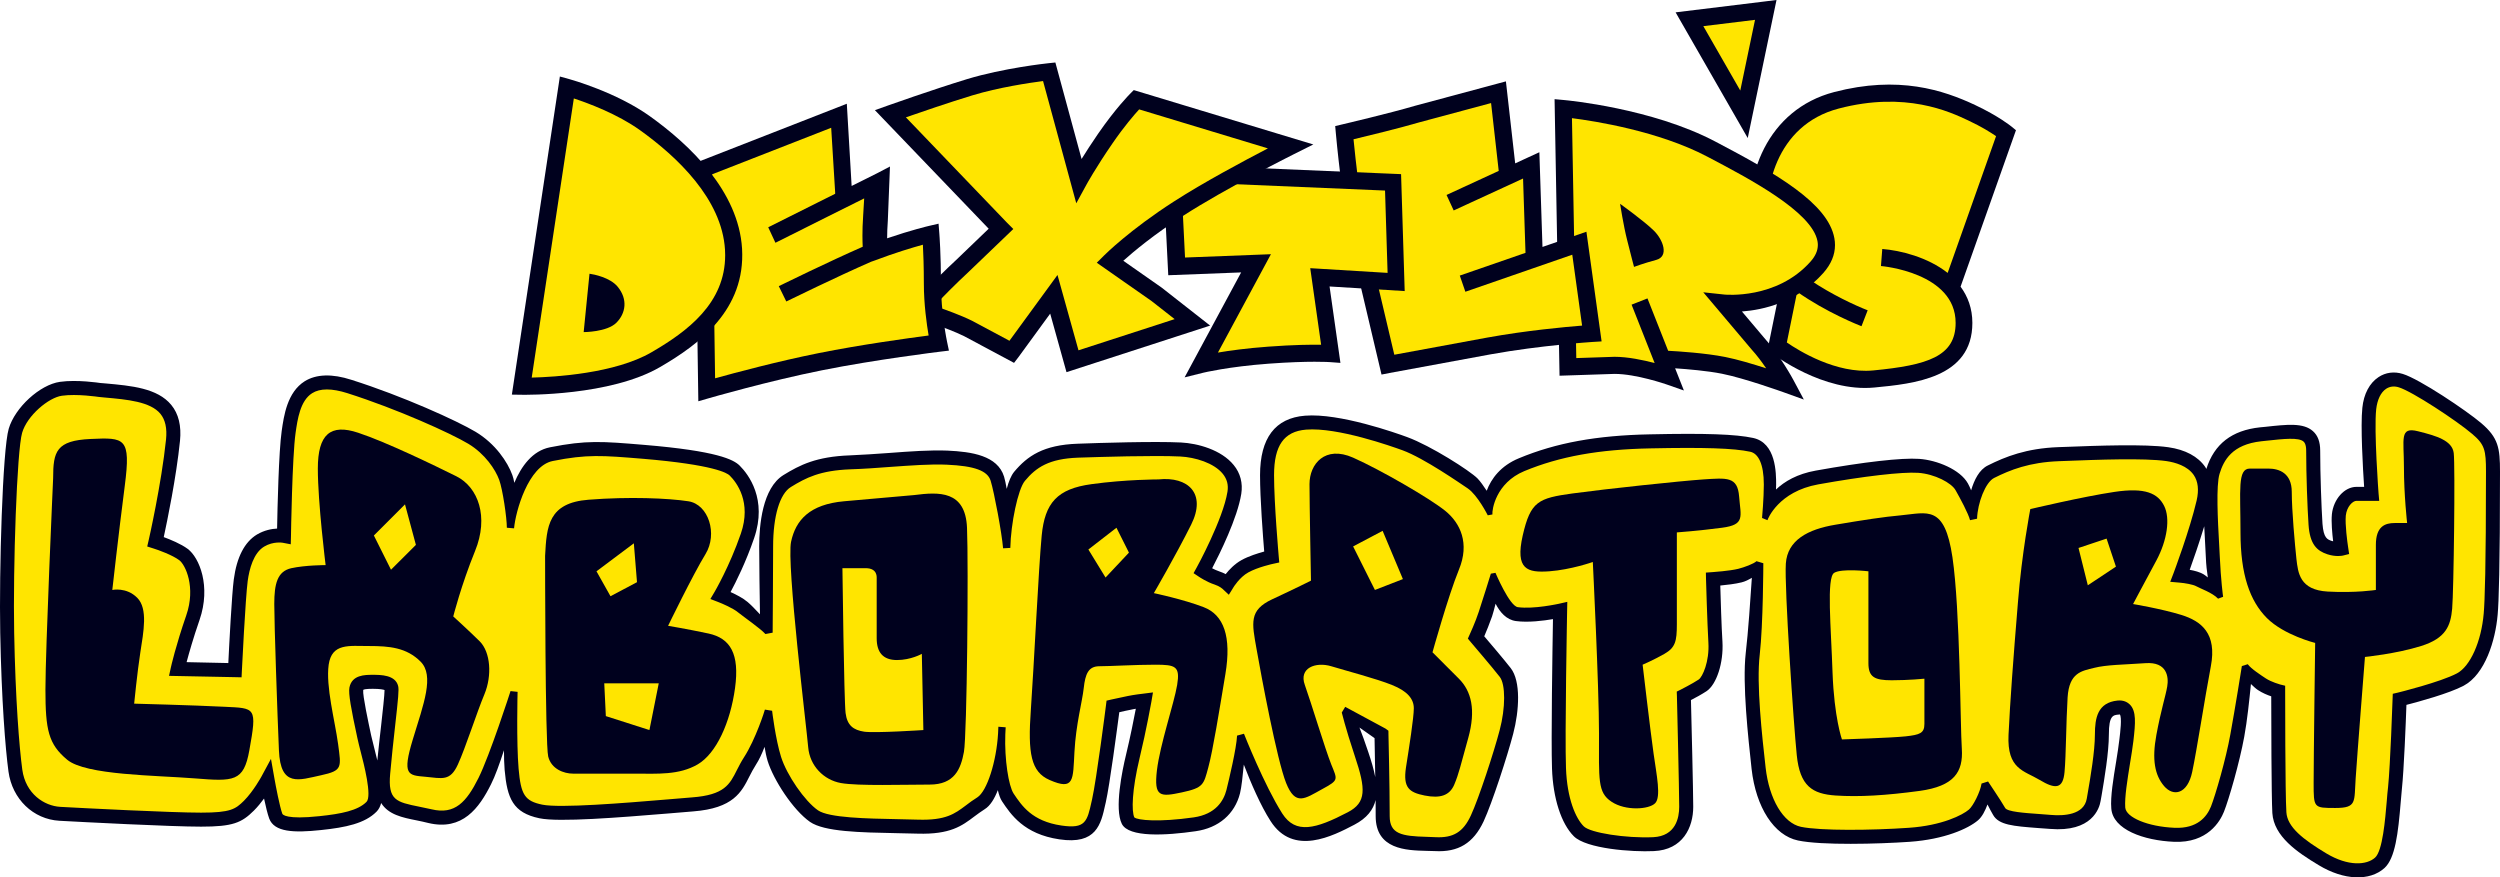 <?xml version="1.0" encoding="UTF-8" standalone="no"?>
<!-- Generator: Adobe Illustrator 16.0.0, SVG Export Plug-In . SVG Version: 6.00 Build 0)  -->

<svg
   version="1.1"
   id="Layer_1"
   x="0px"
   y="0px"
   width="965.266"
   height="338.748"
   viewBox="0 0 965.266 338.748"
   enable-background="new 0 0 1000 338.751"
   xml:space="preserve"
   xmlns="http://www.w3.org/2000/svg"
   xmlns:svg="http://www.w3.org/2000/svg"><defs
   id="defs58993">
	
	
	
	
	
	
	
	
	
	
	
	
	
	
	
	
	
	
	
	
	
	
	
	
	
	
	
	
	
	
	
	
	
	
	
	
	
	
	
</defs>
<path
   fill="#00011e"
   d="m 528.304,290.377 c -1.225,-3.742 -2.412,-6.885 -3.407,-9.477 l 5.826,4.095 c 0.043,2.577 0.189,8.567 0.272,15.046 -0.573,-3.021 -1.538,-6.263 -2.691,-9.664 m -381.179,-9.976 c -0.476,4.129 -0.984,8.652 -1.438,13.227 -0.372,-1.582 -0.77,-3.186 -1.199,-4.853 -0.448,-1.761 -0.852,-3.308 -1.095,-4.444 l -0.136,-0.595 c -0.977,-4.603 -3.278,-15.296 -3.021,-17.243 0.043,-0.093 0.043,-0.136 0.057,-0.157 0.204,-0.128 0.959,-0.38 3.608,-0.38 2.945,0 4.133,0.309 4.573,0.473 0,1.89 -0.683,7.995 -1.349,13.972 z m 703.945,-77.203 c 0.096,2.305 0.218,4.66 0.371,7.123 l 0.251,4.838 c 0.104,2.898 0.411,5.512 0.763,7.802 -0.609,-0.493 -1.167,-0.944 -1.643,-1.224 -1.414,-0.845 -3.525,-1.418 -5.351,-1.725 1.357,-3.752 3.615,-10.258 5.609,-16.814 z m 106.933,-39.84 c -5.75,-4.874 -23.781,-16.992 -30.275,-18.981 -3.301,-1.038 -6.633,-0.594 -9.366,1.23 -3.476,2.305 -5.712,6.514 -6.245,11.867 -0.748,7.021 0.226,23.729 0.688,30.506 h -2.953 c -4.656,0 -8.868,4.738 -9.49,10.529 -0.294,3.021 0.117,7.465 0.482,10.486 -0.146,-0.043 -0.336,-0.094 -0.52,-0.129 -1.703,-0.566 -3.188,-1.066 -3.6,-6.643 -0.412,-6.449 -0.881,-19.075 -0.881,-28.236 0,-3.357 -0.908,-5.849 -2.799,-7.516 -3.678,-3.293 -9.881,-2.605 -18.469,-1.661 l -1.98,0.187 c -10.854,1.166 -17.664,6.42 -20.707,16.055 -0.132,-0.258 -0.254,-0.509 -0.414,-0.724 -2.803,-4.073 -7.705,-6.714 -14.287,-7.651 -9.037,-1.295 -27.471,-0.602 -39.652,-0.129 l -2.771,0.094 c -12.472,0.479 -20.456,3.686 -27.249,7.078 -3.307,1.611 -5.258,5.547 -6.449,9.599 -0.383,-0.974 -0.83,-1.882 -1.234,-2.634 -2.981,-5.391 -11.961,-9.041 -18.85,-9.513 -6.771,-0.473 -21.309,1.195 -39.914,4.53 -7.169,1.289 -12.051,4.159 -15.35,7.309 0.035,-0.694 0.057,-1.324 0.057,-1.918 0,-4.41 0,-16.091 -8.904,-18.002 -6.771,-1.445 -18.316,-1.861 -39.836,-1.389 -20.617,0.408 -36.199,3.272 -50.551,9.227 -7.043,2.892 -10.721,7.887 -12.457,12.555 -1.203,-1.826 -2.466,-3.65 -3.558,-4.76 -2.931,-2.957 -17.97,-12.591 -27.116,-15.948 -4.266,-1.575 -26.161,-9.348 -39.471,-8.275 -11.521,0.91 -17.372,8.646 -17.372,22.963 0,9.133 1.145,23.827 1.607,29.488 -2.33,0.638 -5.98,1.762 -8.765,3.307 -2.663,1.482 -4.767,3.715 -6.12,5.419 -0.691,-0.38 -1.55,-0.759 -2.552,-1.095 -0.895,-0.294 -1.84,-0.737 -2.663,-1.167 2.881,-5.511 9.77,-19.39 11.251,-28.767 0.637,-4.065 -0.336,-7.931 -2.924,-11.087 -4.792,-5.912 -13.939,-8.389 -20.345,-8.711 -10.286,-0.509 -31.336,0.15 -39.925,0.473 -13.199,0.465 -19.358,4.695 -24.515,10.858 -1.181,1.453 -2.14,3.801 -2.859,6.577 -0.351,-1.961 -0.684,-3.629 -1.027,-4.724 -2.505,-8.124 -12.444,-9.627 -21.849,-10.049 -6.553,-0.272 -14.408,0.293 -22.729,0.923 -4.989,0.343 -10.121,0.723 -14.906,0.909 -13.042,0.473 -19.351,3.715 -25.674,7.594 -8.167,5.031 -9.384,19.434 -9.384,27.564 0,7.136 0.175,18.725 0.301,26.218 -1.797,-1.925 -3.679,-3.872 -4.889,-4.846 -1.736,-1.46 -4.427,-2.841 -6.471,-3.751 2.072,-3.871 5.898,-11.487 9.094,-20.799 5.175,-15.046 -2.19,-24.651 -5.597,-28.037 -2.319,-2.305 -8.643,-5.646 -36.869,-7.995 -16.241,-1.36 -22.318,-1.861 -36.354,0.938 -6.811,1.352 -11.077,7.365 -13.771,13.721 -0.197,-1.131 -0.44,-2.169 -0.755,-2.992 -1.825,-5.031 -6.524,-12.11 -14.205,-16.713 -7.05,-4.216 -28.154,-13.814 -47.935,-20.07 -7.505,-2.426 -13.582,-2.204 -18.03,0.551 -6.75,4.26 -8.042,13.257 -8.89,19.205 -1.138,7.938 -1.635,29.869 -1.775,37.678 -2.083,0.092 -4.932,0.629 -7.762,2.29 -4.799,2.905 -7.806,8.731 -8.954,17.313 -0.755,5.634 -1.775,25.152 -2.119,32.324 l -16.105,-0.351 c 0.895,-3.364 2.538,-9.197 4.993,-16.29 4.499,-13.014 -0.068,-24.057 -4.545,-27.422 -2.616,-1.946 -6.707,-3.621 -9.272,-4.566 1.32,-6.127 4.832,-23.004 6.273,-37.163 0.587,-5.791 -0.547,-10.457 -3.378,-13.886 -5.336,-6.478 -15.435,-7.387 -25.212,-8.274 l -2.226,-0.186 c -0.222,-0.036 -8.915,-1.382 -15.539,-0.438 -7.755,1.104 -17.365,9.921 -19.777,18.117 -2.387,8.124 -3.729,54.856 -3.274,78.848 0.49,25.803 1.972,44.549 3.182,53.503 1.449,10.63 9.548,18.431 19.673,19.003 8.567,0.473 43.035,2.27 54.698,2.27 12.232,0 15.654,-1.481 20.389,-6.205 1.46,-1.453 2.788,-3.121 3.915,-4.652 0.616,2.855 1.342,5.962 2,7.736 1.965,5.219 9.412,5.563 19.938,4.438 9.681,-1.008 16.996,-2.576 21.473,-7.078 0.887,-0.881 1.453,-2.019 1.811,-3.364 2.824,4.487 8.127,5.597 13.65,6.692 1.463,0.314 2.974,0.602 4.556,1.017 13.173,3.149 19.658,-5.798 24.225,-14.981 1.553,-3.049 3.299,-7.923 4.985,-13.098 0,2.77 0.079,5.383 0.261,7.615 0.97,10.93 3.196,16.498 13.414,18.639 7.573,1.604 30.982,-0.314 49.835,-1.854 l 9.548,-0.795 c 15.518,-1.203 18.674,-7.451 21.73,-13.557 0.741,-1.424 1.496,-2.906 2.426,-4.352 1.321,-2.04 2.455,-4.495 3.403,-7.021 0.315,1.99 0.702,3.872 1.192,5.482 2.294,7.33 9.788,18.903 16.362,23.506 5.54,3.808 19.193,4.065 33.662,4.352 l 7.931,0.18 c 12.569,0.371 17.078,-3.021 21.82,-6.607 1.281,-0.951 2.559,-1.896 4.03,-2.834 2.14,-1.317 3.775,-4.029 5.071,-7.358 0.426,1.79 0.949,3.308 1.622,4.31 3.378,5.066 8.449,12.676 22.142,14.688 14.301,2.146 16.043,-5.813 17.729,-13.5 l 0.176,-0.744 c 1.578,-7.021 4.355,-28.33 5.229,-34.844 1.363,-0.314 3.156,-0.723 4.388,-0.944 0.572,-0.157 1.271,-0.251 1.993,-0.387 -0.755,3.994 -2.101,10.779 -3.793,17.823 -1.475,6.084 -4.523,20.771 -1.607,26.619 2.666,5.324 16.989,4.509 28.505,2.841 8.868,-1.26 15.099,-6.62 17.121,-14.638 0.58,-2.326 1.049,-6.706 1.471,-11.08 2.749,7.145 6.481,15.826 10.314,21.773 8.772,13.779 24.121,5.734 32.374,1.432 4.874,-2.555 7.279,-5.769 8.202,-9.512 0.021,2.204 0.021,4.309 0.021,6.205 0,12.891 11.8,13.213 19.652,13.406 1.091,0.029 2.16,0.058 3.202,0.086 9.058,0.508 14.87,-3.063 18.813,-11.452 3.304,-7.107 9.227,-25.388 11.428,-33.834 2.358,-8.968 2.996,-20.263 -0.934,-25.338 -2.498,-3.206 -7.906,-9.584 -10.24,-12.304 0.795,-1.854 2.076,-4.967 3.021,-7.701 0.411,-1.238 0.887,-3.028 1.355,-4.882 1.672,3.264 4.162,6.198 7.874,6.699 4.71,0.638 10.633,-0.129 14.283,-0.751 -0.19,11.172 -0.755,46.889 -0.372,57.683 0.393,11.495 3.553,21.28 8.428,26.154 4.813,4.817 22.5,6.142 30.871,5.726 11.237,-0.465 15.23,-9.154 15.23,-17.092 0,-5.604 -0.689,-33.892 -0.88,-41.229 1.636,-0.809 4.155,-2.204 6.02,-3.421 3.897,-2.612 6.603,-11.016 6.142,-19.067 -0.361,-5.763 -0.705,-16.75 -0.838,-21.725 2.369,-0.214 5.865,-0.629 8.225,-1.223 1.385,-0.33 2.705,-1.01 3.965,-1.769 -0.504,7.745 -1.42,21.151 -2.358,29.053 -1.356,12.018 0.938,32.538 2.263,44.785 1.67,14.823 8.686,25.653 17.908,27.593 9.161,1.926 30.803,1.359 43.152,0.508 13.399,-0.951 22.555,-5.061 26.365,-8.31 1.614,-1.382 2.77,-3.743 3.65,-6.105 0.762,1.511 1.547,2.984 2.169,4.036 2.208,3.93 7.901,4.331 17.314,5.061 l 4.624,0.337 c 16.24,1.367 19.107,-7.923 19.568,-10.779 l 0.387,-2.176 c 1.041,-6.163 2.809,-16.542 2.809,-23.542 0,-7.301 1.637,-7.465 3.855,-7.65 0.258,-0.064 0.35,-0.029 0.383,-0.029 0.848,1.131 0.16,6.864 -0.18,9.598 -0.261,2.455 -0.762,5.419 -1.238,8.496 -1.098,6.715 -2.266,13.629 -1.889,18.16 0.572,8.209 12.555,12.396 24.211,12.904 12.994,0.566 17.814,-7.924 19.289,-11.609 1.883,-4.725 6.002,-18.939 7.826,-28.924 1.139,-6.105 2.016,-14.602 2.588,-20.393 0.909,0.873 1.826,1.74 2.705,2.326 1.708,1.131 3.693,1.955 5.137,2.427 0,8.218 0.061,38.708 0.426,45.064 0.572,9.005 9.58,15.138 17.979,20.171 9.659,5.818 19.576,6.205 25.31,1.072 4.148,-3.779 5.289,-13.342 6.287,-25.523 0.126,-1.818 0.316,-3.594 0.448,-5.067 0.784,-7.236 1.538,-26.147 1.75,-32.417 4.692,-1.203 16.462,-4.402 22.099,-7.395 8.303,-4.438 12.27,-17.528 13.121,-27.413 0.439,-4.781 0.908,-18.252 0.908,-55.228 0.003,-9.123 -0.626,-13.124 -7.263,-18.758 z"
   id="path58910" /><path
   fill="#a2ce66"
   d="m 576.232,198.639 c -0.219,-1.732 1.281,-12.146 12.307,-16.742 13.711,-5.668 28.695,-8.374 48.615,-8.775 20.799,-0.443 32.316,-0.064 38.582,1.289 3.143,0.65 5.29,4.688 5.29,12.684 0,5.139 -0.659,12.805 -0.687,12.897 l 2.097,0.852 c 0.101,-0.45 4.227,-11.044 19.576,-13.821 17.94,-3.207 32.366,-4.867 38.597,-4.467 6.381,0.438 12.928,3.908 14.467,6.743 1.738,3.049 4.941,9.005 5.572,11.545 l 2.712,-0.565 c 0.19,-6.084 3.246,-14.072 6.581,-15.739 6.228,-3.121 13.557,-6.041 25.045,-6.478 l 2.741,-0.101 c 12.018,-0.472 30.145,-1.159 38.698,0.058 3.496,0.516 8.159,1.867 10.582,5.361 1.693,2.455 2.068,5.79 1.139,9.848 -2.656,11.424 -8.848,27.879 -8.908,28.045 l -1.295,3.363 3.582,0.314 c 1.996,0.158 5.328,0.724 6.488,1.41 1.355,0.795 6.23,2.47 8.406,4.789 l 1.943,-0.723 c -0.028,-0.094 -0.887,-6.578 -1.285,-15.518 l -0.254,-4.903 c -0.508,-8.976 -1.224,-22.597 0.168,-27.07 1.597,-5.226 4.836,-11.331 16.131,-12.562 l 2.018,-0.215 c 6.668,-0.723 12.408,-1.353 14.291,0.344 0.242,0.222 1.005,0.916 1.005,3.486 0,9.262 0.47,22.066 0.909,28.587 0.504,7.651 3.268,10.099 7.275,11.431 3.271,1.053 5.565,0.587 6.013,0.501 l 2.388,-0.601 -0.365,-2.455 c -0.358,-2.27 -1.238,-8.969 -0.924,-12.369 0.373,-3.492 2.674,-5.705 4.119,-5.705 h 8.786 l -0.254,-2.891 c -0.021,-0.251 -1.804,-24.201 -0.917,-32.446 0.42,-3.715 1.766,-6.543 3.848,-7.932 1.414,-0.916 3.078,-1.131 4.882,-0.564 5.218,1.596 22.367,12.897 28.312,17.973 4.889,4.116 5.352,6.285 5.352,14.602 0,36.789 -0.463,50.109 -0.877,54.762 -0.938,10.887 -5.189,20.357 -10.314,23.098 -6.399,3.4 -22.641,7.395 -22.794,7.43 l -2.008,0.466 -0.075,2.047 c 0,0.258 -0.881,25.71 -1.75,34.085 -0.182,1.539 -0.354,3.336 -0.482,5.189 -0.623,7.236 -1.6,19.332 -4.531,21.938 -3.211,2.893 -10.282,3.493 -18.882,-1.668 -8.954,-5.389 -15.01,-10.135 -15.36,-15.868 -0.469,-7.079 -0.469,-46.323 -0.469,-46.725 v -2.112 l -2.012,-0.5 c -0.064,-0.043 -3.21,-0.859 -5.472,-2.334 -1.71,-1.145 -5.676,-3.679 -6.957,-5.475 l -2.28,0.723 c 0,0.164 -2.666,16.691 -4.434,26.347 -1.7,9.541 -5.755,23.47 -7.49,27.879 -1.596,3.966 -5.279,8.597 -14.058,8.217 -10.239,-0.437 -18.765,-3.966 -19.043,-7.837 -0.279,-3.944 0.858,-10.852 1.825,-16.921 0.529,-3.185 1.013,-6.191 1.32,-8.732 0.82,-7.079 1.164,-11.546 -1.35,-14.093 -0.858,-0.824 -2.329,-1.797 -4.763,-1.547 -7.705,0.787 -8.743,6.735 -8.743,13.063 0,6.535 -1.725,16.613 -2.766,22.625 l -0.373,2.176 c -1.077,6.393 -9.064,6.7 -13.764,6.299 l -4.713,-0.364 c -5.695,-0.401 -12.205,-0.866 -13.031,-2.319 -1.739,-3.049 -6.606,-10.156 -6.606,-10.229 l -2.513,0.787 c -0.49,3.243 -3.246,8.689 -4.889,10.064 -2.391,2.061 -10.281,6.148 -23.227,7.028 -14.504,1.009 -34.023,1.195 -41.632,-0.379 -6.792,-1.446 -12.269,-10.636 -13.632,-22.905 -1.35,-12.023 -3.614,-32.137 -2.266,-43.59 1.328,-11.652 1.386,-35.064 1.386,-35.279 l -2.646,-0.787 c -0.969,0.973 -4.677,2.354 -7.043,2.949 -3.335,0.822 -9.859,1.267 -9.881,1.267 l -2.609,0.187 0.051,2.584 c 0,0.186 0.477,16.806 0.916,24.457 0.44,7.329 -2.272,13.242 -3.736,14.244 -2.523,1.674 -6.896,3.871 -6.936,3.9 l -1.546,0.766 0.067,1.725 c 0,0.352 0.885,36.533 0.885,42.768 0,4.188 -1.317,11.302 -10.039,11.717 -10.539,0.473 -24.328,-1.675 -26.813,-4.188 -3.057,-3.027 -6.449,-10.551 -6.867,-22.539 -0.469,-12.396 0.439,-60.225 0.439,-60.668 l 0.072,-3.472 -3.371,0.767 c -0.094,0 -9.534,2.133 -15.736,1.287 -3.211,-0.407 -8.625,-13.256 -8.625,-13.256 l -1.789,0.322 c -0.029,0.094 -3.371,10.916 -4.686,14.795 -1.26,3.865 -3.464,8.683 -3.5,8.74 l -0.69,1.545 1.099,1.318 c 0.061,0.092 8.121,9.477 11.209,13.441 2.27,2.885 2.27,11.967 -0.032,20.607 -2.169,8.287 -8.03,26.289 -11.116,32.917 -2.948,6.392 -6.789,8.726 -13.627,8.382 -1.1,-0.072 -2.262,-0.107 -3.365,-0.129 -9.762,-0.258 -14.351,-1.103 -14.351,-7.988 0,-11.617 -0.462,-31.422 -0.476,-31.629 l -0.015,-1.36 -1.128,-0.823 -15.553,-8.396 -1.328,2.197 c 0.061,0.071 1.174,5.204 5.086,16.971 4.23,12.619 4.438,17.772 -2.73,21.516 -12.469,6.521 -20.163,8.561 -25.324,0.516 -6.922,-10.865 -14.713,-30.592 -14.792,-30.813 l -2.67,0.723 c -0.225,4.932 -3.056,16.749 -4.101,20.994 -1.07,4.158 -4.112,9.348 -12.644,10.578 -13.488,1.918 -21.594,1.124 -22.926,0 -1.102,-2.397 -0.934,-10.486 2.029,-22.854 2.706,-11.202 4.531,-21.717 4.566,-21.811 l 0.608,-3.586 -3.622,0.466 c -0.175,0 -3.744,0.437 -6.063,0.916 -2.24,0.473 -6.191,1.324 -6.367,1.36 l -1.872,0.437 -0.226,1.86 c -0.029,0.309 -3.615,28.388 -5.365,36.282 l -0.168,0.724 c -1.718,7.801 -2.362,10.729 -11.671,9.348 -11.323,-1.676 -15.267,-7.588 -18.449,-12.333 -1.939,-2.935 -3.561,-13.228 -3.21,-22.854 0.061,-1.166 0.118,-2.111 0.14,-2.741 l -2.82,-0.214 c -0.029,0.564 -0.082,1.474 -0.118,2.605 -0.615,10.672 -4.205,22.252 -8.017,24.672 -1.678,1.045 -3.088,2.075 -4.405,3.1 -4.348,3.264 -7.755,5.812 -18.427,5.504 l -8.002,-0.193 c -11.803,-0.223 -26.469,-0.502 -30.667,-3.407 -5.132,-3.558 -12.057,-13.593 -14.28,-20.679 -2.111,-6.729 -3.442,-17.65 -3.442,-17.771 l -2.785,-0.444 c 0,0.157 -3.511,11.388 -8.102,18.474 -1.092,1.689 -1.904,3.307 -2.695,4.846 -2.802,5.604 -4.831,9.635 -17.343,10.572 l -9.548,0.794 c -16.544,1.389 -41.485,3.421 -48.278,2.012 -6.739,-1.41 -8.246,-3.772 -9.126,-13.851 -0.866,-9.998 -0.412,-29.518 -0.39,-29.703 l -2.727,-0.294 c -0.064,0.258 -8.038,24.865 -12.372,33.562 -4.652,9.305 -9.122,14.258 -18.137,12.075 -1.689,-0.38 -3.228,-0.687 -4.735,-1.002 -8.865,-1.79 -12.168,-2.491 -11.223,-12.776 0.519,-6.041 1.231,-12.218 1.825,-17.701 1.313,-11.631 1.607,-14.723 1.246,-16.125 -1.07,-4.316 -6.764,-4.316 -9.834,-4.316 -2.978,0 -8.006,0 -8.972,4.902 -0.455,2.305 0.658,8.346 3.042,19.391 l 0.14,0.629 c 0.265,1.26 0.672,2.828 1.134,4.66 1.238,4.731 4.48,17.279 2.272,19.477 -3.314,3.342 -9.688,4.631 -18.198,5.518 -12.762,1.354 -14.161,-0.58 -14.308,-0.944 -1.016,-2.777 -2.526,-10.708 -3.021,-13.499 l -1.353,-7.681 -3.697,6.857 c -0.036,0.058 -3.017,5.562 -6.735,9.319 -3.289,3.228 -5.086,4.588 -16.563,4.588 -11.552,0 -45.862,-1.762 -54.405,-2.24 -6.138,-0.373 -13.328,-5.004 -14.616,-14.344 -1.195,-8.818 -2.648,-27.285 -3.139,-52.902 -0.483,-25.338 1.063,-70.367 3.071,-77.174 1.958,-6.706 10.232,-13.592 15.364,-14.314 5.819,-0.816 13.968,0.436 14.24,0.465 l 2.265,0.223 c 8.671,0.766 17.644,1.581 21.527,6.291 1.896,2.34 2.609,5.582 2.168,9.928 -1.778,17.2 -6.639,38.637 -6.699,38.859 l -0.563,2.44 2.401,0.766 c 1.894,0.572 7.337,2.548 9.985,4.537 2.358,1.754 6.463,10.379 2.688,21.295 -4.059,11.709 -5.87,19.77 -5.944,20.119 l -0.709,3.236 3.289,0.064 22.07,0.436 2.645,0.064 0.125,-2.611 c 0,-0.279 1.378,-27.943 2.237,-34.521 0.63,-4.717 2.248,-10.858 6.36,-13.342 3.525,-2.119 7.111,-1.489 7.125,-1.489 l 3.146,0.602 c 0.021,0 0.086,-3.207 0.086,-3.207 0,-0.321 0.469,-30.591 1.775,-39.783 0.755,-5.26 1.771,-12.453 6.406,-15.359 3.017,-1.912 7.576,-1.912 13.528,-0.029 19.372,6.163 39.954,15.489 46.771,19.57 6.478,3.907 10.464,9.948 11.924,13.95 1.339,3.715 2.946,14.572 2.946,18.467 l 2.784,0.229 c 0.594,-6.578 5.476,-24.086 14.917,-25.996 13.273,-2.656 19.15,-2.147 34.865,-0.859 27.385,2.305 32.528,5.512 33.473,6.457 2.691,2.676 8.518,10.264 4.312,22.438 -4.355,12.619 -10.085,22.403 -10.146,22.503 l -1.625,2.742 2.988,1.152 c 1.532,0.58 5.873,2.434 7.791,4.072 2.126,1.719 8.643,6.228 10.475,8.303 l 2.792,-0.529 c 0,-0.222 0.183,-22.195 0.183,-33.297 0,-11.738 2.573,-20.328 6.854,-22.94 5.848,-3.593 11.266,-6.392 23.022,-6.835 4.889,-0.15 10.085,-0.53 15.106,-0.91 8.164,-0.572 15.861,-1.166 22.092,-0.873 10.661,0.465 15.722,2.319 16.913,6.191 1.399,4.596 4.295,20.02 4.803,26.09 l 2.792,-0.15 c 0.19,-9.362 2.945,-22.661 5.623,-25.875 4.377,-5.261 9.33,-8.561 20.567,-8.976 8.493,-0.278 29.382,-0.938 39.431,-0.444 5.701,0.287 13.009,2.463 16.438,6.707 1.607,2.02 2.201,4.217 1.79,6.865 -1.707,10.672 -11.771,29.109 -11.896,29.295 l -1.203,2.176 2.083,1.389 c 0.14,0.094 3.028,2.041 6.055,3.014 1.986,0.658 3.01,1.639 3.028,1.639 l 2.448,2.299 c 0.029,0.027 1.757,-2.828 1.757,-2.828 0.021,-0.064 2.391,-3.937 5.755,-5.797 3.665,-2.041 9.555,-3.336 9.638,-3.336 l 2.322,-0.508 -0.211,-2.377 c -0.007,-0.2 -1.796,-20.313 -1.796,-31.328 0,-11.488 3.84,-16.893 12.378,-17.587 12.168,-0.98 33.102,6.486 37.191,7.96 8.346,3.049 22.465,12.912 25.166,14.701 3.873,2.612 7.777,10.422 7.777,10.422 l 1.796,-0.325"
   id="path58912"
   style="fill:#ffe500;fill-opacity:1" /><path
   fill="#00011e"
   d="m 20.518,184.539 c 0,-10.222 1.217,-14.445 14.43,-15.046 13.231,-0.601 15.643,-0.601 13.231,18.038 -2.405,18.625 -4.817,40.255 -4.817,40.255 0,0 5.418,-1.202 9.616,3.021 4.223,4.216 2.419,13.213 1.209,21.051 -1.209,7.809 -2.387,19.826 -2.387,19.826 0,0 22.822,0.594 34.851,1.203 12.028,0.594 12.644,0 9.616,16.834 -2.168,12.168 -6.012,12.018 -21.036,10.822 -15.031,-1.202 -42.094,-1.202 -49.284,-7.2 -7.24,-6.013 -8.407,-11.46 -8.407,-27.077 0,-15.635 2.978,-81.727 2.978,-81.727"
   id="path58914" /><path
   fill="#00011e"
   d="m 125.724,218.186 c 0,0 -3.006,-24.049 -3.006,-37.262 0,-13.221 4.817,-17.437 15.611,-13.823 10.84,3.586 29.457,12.62 37.878,16.799 8.432,4.224 12.615,15.654 7.208,28.867 -5.382,13.221 -8.41,25.245 -8.41,25.245 0,0 5.998,5.439 10.232,9.627 4.187,4.216 4.795,13.213 1.796,20.435 -3.013,7.208 -7.211,20.442 -10.225,27.057 -2.995,6.605 -6.001,5.41 -12.626,4.781 -6.606,-0.573 -9,-0.573 -4.795,-14.416 4.216,-13.814 8.399,-24.644 2.992,-30.048 -5.404,-5.418 -12.014,-6.013 -19.833,-6.013 -7.806,0 -14.419,-1.195 -15.643,7.208 -1.177,8.432 2.426,21.651 3.643,30.685 1.174,9.004 1.79,10.186 -6.61,12.011 -8.436,1.804 -15.646,4.817 -16.241,-9.62 -0.616,-14.437 -1.796,-48.693 -1.796,-56.494 0,-7.838 1.181,-12.641 6.581,-13.844 5.42,-1.195 13.244,-1.195 13.244,-1.195"
   id="path58916" /><path
   fill="#00011e"
   d="m 210.466,214.593 c 0.608,-11.417 1.203,-20.456 16.813,-21.651 15.654,-1.231 30.674,-0.595 38.494,0.601 7.813,1.195 11.406,12.612 6.61,20.421 -4.813,7.845 -14.43,27.664 -14.43,27.664 0,0 7.218,1.195 15.632,2.984 8.414,1.833 12.028,7.846 10.217,21.059 -1.804,13.213 -7.204,25.244 -14.426,29.461 -7.211,4.208 -15.625,3.578 -24.031,3.578 -8.436,0 -20.457,0 -24.039,0 -3.622,0 -8.439,-1.782 -9.638,-6.6 -1.202,-4.781 -1.202,-77.517 -1.202,-77.517"
   id="path58918" /><path
   fill="#00011e"
   d="m 352.935,191.152 c 9.609,-1.224 19.827,-1.832 20.435,12.612 0.598,14.422 0,79.936 -1.188,86.549 -1.217,6.614 -3.629,12.619 -13.238,12.619 -9.63,0 -27.646,0.602 -34.271,-0.594 -6.614,-1.195 -12.007,-6.613 -12.623,-13.821 -0.601,-7.208 -8.414,-70.933 -6.61,-79.335 1.793,-8.432 7.226,-14.444 20.442,-15.64 13.228,-1.195 27.053,-2.39 27.053,-2.39"
   id="path58920" /><path
   fill="#00011e"
   d="m 447.301,185.104 c 11.427,-1.203 18.624,5.418 12.612,17.472 -6.009,12.018 -14.409,26.433 -14.409,26.433 0,0 11.392,2.391 19.226,5.418 7.813,2.985 10.812,11.389 8.407,25.825 -2.412,14.452 -4.81,29.468 -6.61,36.081 -1.796,6.6 -1.796,7.824 -10.225,9.621 -8.399,1.796 -10.797,1.796 -9.616,-8.439 1.217,-10.186 6.617,-25.832 7.82,-33.039 1.195,-7.236 -0.601,-7.831 -8.399,-7.831 -7.827,0 -17.436,0.595 -21.645,0.595 -4.23,0 -5.429,3.013 -6.023,8.432 -0.601,5.418 -3.006,13.857 -3.586,24.643 -0.601,10.83 0,15.053 -9.63,10.83 -7.161,-3.143 -8.421,-10.229 -7.204,-27.063 1.181,-16.842 2.992,-54.699 4.19,-67.324 1.217,-12.619 6.02,-18.038 19.254,-19.827 13.202,-1.827 25.838,-1.827 25.838,-1.827"
   id="path58922" /><path
   fill="#00011e"
   d="m 506.176,224.184 c 0,0.008 -0.569,-29.446 -0.569,-37.255 0,-7.802 6.002,-15.038 16.842,-10.229 10.797,4.817 29.45,15.646 35.467,20.456 5.973,4.789 9.602,12.619 5.371,22.818 -4.176,10.229 -10.192,31.881 -10.192,31.881 0,0.007 5.415,5.383 10.192,10.192 4.824,4.824 6.621,12.032 3.621,22.847 -3.02,10.83 -3.621,13.814 -5.406,18.037 -1.79,4.223 -5.404,5.418 -11.436,4.223 -5.979,-1.201 -8.398,-2.998 -7.215,-10.822 1.235,-7.815 3.028,-19.232 3.028,-22.854 0,-3.586 -2.409,-6.606 -8.421,-9.004 -6.002,-2.427 -17.429,-5.404 -23.463,-7.236 -5.98,-1.79 -12.604,0.629 -10.192,7.236 2.373,6.613 7.806,24.643 10.192,30.656 2.42,6.012 3.021,6.012 -3.582,9.605 -6.61,3.613 -10.218,6.605 -13.832,-2.398 -3.59,-8.997 -9.606,-41.485 -11.417,-51.707 -1.804,-10.191 -2.999,-15.009 6.001,-19.232 9.031,-4.187 15.011,-7.214 15.011,-7.214"
   id="path58924" /><path
   fill="#00011e"
   d="m 614.998,216.991 c 0,0 -8.436,2.984 -16.836,3.594 -8.398,0.586 -13.216,-0.609 -10.231,-13.828 3.017,-13.214 6.045,-14.409 19.233,-16.234 13.256,-1.804 41.475,-4.788 50.511,-5.418 9.026,-0.565 13.216,-1.203 13.811,6.606 0.608,7.845 2.434,10.865 -6.603,12.054 -8.994,1.195 -17.439,1.803 -17.439,1.803 0,0 0,28.859 0,35.459 0,6.614 -0.584,9.005 -4.8,11.432 -4.19,2.391 -8.413,4.187 -8.413,4.187 0,0 3.02,25.868 4.223,34.271 1.184,8.425 2.98,16.835 0.598,19.226 -2.402,2.427 -11.424,3.028 -16.842,-0.594 -5.422,-3.593 -4.82,-8.403 -4.82,-26.433 -0.002,-18.04 -2.392,-66.125 -2.392,-66.125"
   id="path58926" /><path
   fill="#00011e"
   d="m 733.996,198.961 c 10.203,-0.945 16.838,-4.224 19.863,16.227 2.991,20.435 2.991,64.897 3.613,73.93 0.58,8.99 -3.02,14.416 -16.24,16.248 -13.224,1.789 -23.441,2.384 -32.449,1.789 -9.029,-0.607 -13.846,-3.621 -15.045,-15.639 -1.225,-11.988 -4.816,-64.934 -4.216,-73.932 0.63,-8.996 8.399,-13.219 19.261,-15.009 10.798,-1.825 18.595,-3.02 25.213,-3.614"
   id="path58928" /><path
   fill="#00011e"
   d="m 783.91,196.563 c 0,0 20.42,-4.853 32.478,-6.635 11.996,-1.804 16.799,0.594 19.204,5.411 2.408,4.817 1.184,13.249 -2.992,21.05 -4.216,7.795 -9.008,16.836 -9.008,16.836 0,0 10.797,1.796 18.596,4.187 7.834,2.427 13.842,7.2 11.434,19.827 -2.404,12.654 -5.418,32.48 -7.215,40.869 -1.793,8.439 -7.197,9.642 -10.814,5.426 -3.594,-4.194 -4.789,-10.192 -2.992,-19.834 1.789,-9.619 3.575,-15.038 4.176,-18.624 0.631,-3.622 0,-9.627 -8.392,-9.025 -8.413,0.594 -15.017,0.594 -19.841,1.817 -4.807,1.203 -9.631,1.797 -10.232,11.424 -0.583,9.592 -0.583,22.225 -1.184,28.816 -0.595,6.629 -3.622,6.629 -9.596,3.035 -6.048,-3.629 -12.658,-4.094 -12.027,-17.443 0.601,-12.611 1.789,-28.852 3.629,-51.105 1.5,-19.161 4.776,-36.032 4.776,-36.032"
   id="path58930" /><path
   fill="#00011e"
   d="m 875.871,180.924 c 4.173,0 8.994,1.796 8.994,9.004 0,7.229 1.23,20.449 1.796,25.86 0.63,5.382 1.224,11.996 12.063,12.618 10.813,0.602 18.617,-0.622 18.617,-0.622 0,0 0,-10.2 0,-17.407 0,-7.201 3.594,-8.432 7.248,-8.432 3.586,0 4.816,0 4.816,0 0,0 -1.23,-10.794 -1.23,-21.652 0,-10.801 -1.805,-15.604 5.414,-13.786 7.201,1.789 13.209,3.586 13.811,8.404 0.602,4.81 0,53.495 -0.602,60.109 -0.594,6.606 -2.419,11.424 -12.021,14.415 -9.624,3.021 -21.651,4.217 -21.651,4.217 0,0 -2.996,37.863 -3.59,46.889 -0.631,9.005 0.594,11.424 -7.827,11.424 -8.399,0 -8.399,0 -8.399,-9.627 0,-9.635 0.59,-54.098 0.59,-54.098 0,0 -12.018,-2.998 -18.631,-9.598 -6.609,-6.649 -10.199,-16.835 -10.199,-33.076 0,-16.247 -1.231,-24.643 3.59,-24.643 4.809,0.001 7.211,0.001 7.211,0.001"
   id="path58932" /><polyline
   fill="#a2ce66"
   points="150.963,219.975 160.58,210.377 156.371,194.738 144.353,206.756 150.963,219.975  "
   id="polyline58934"
   style="fill:#ffe500;fill-opacity:1"
   transform="translate(0.002)" /><polyline
   fill="#a2ce66"
   points="230.305,220.584 235.713,230.204 245.945,224.786 244.728,209.776 230.305,220.584  "
   id="polyline58936"
   style="fill:#ffe500;fill-opacity:1"
   transform="translate(0.002)" /><polyline
   fill="#a2ce66"
   points="233.308,263.844 254.344,263.844 250.744,281.881 233.917,276.493 233.308,263.844  "
   id="polyline58938"
   style="fill:#ffe500;fill-opacity:1"
   transform="translate(0.002)" /><path
   fill="#a2ce66"
   d="m 325.264,219.381 c 0,0 7.229,0 9.04,0 1.811,0 4.191,0.594 4.191,3.607 0,3 0,18.037 0,23.456 0,5.411 2.412,8.403 7.827,8.403 5.396,0 9.602,-2.391 9.602,-2.391 l 0.594,29.424 c 0,0 -18.617,1.232 -22.836,0.631 -4.194,-0.631 -6.599,-2.427 -7.201,-7.229 -0.598,-4.795 -1.217,-55.901 -1.217,-55.901"
   id="path58940"
   style="fill:#ffe500;fill-opacity:1" /><polyline
   fill="#a2ce66"
   points="426.857,222.989 420.229,212.167 431.069,203.764 435.886,213.37 426.857,222.989  "
   id="polyline58942"
   style="fill:#ffe500;fill-opacity:1"
   transform="translate(0.002)" /><polyline
   fill="#a2ce66"
   points="530.861,227.785 541.666,223.59 533.841,204.959 522.447,210.979 530.861,227.785  "
   id="polyline58944"
   style="fill:#ffe500;fill-opacity:1"
   transform="translate(0.002)" /><path
   fill="#a2ce66"
   d="m 721.406,220.584 c 0,0 0,30.047 0,35.466 0,5.403 2.395,6.606 9.008,6.606 6.596,0 12.611,-0.608 12.611,-0.608 0,0 0,13.851 0,17.479 0,3.586 -1.793,4.172 -7.232,4.781 -5.379,0.586 -24.611,1.188 -24.611,1.188 0,0 -2.992,-8.396 -3.629,-25.832 -0.566,-17.443 -2.391,-36.676 0.637,-38.494 2.991,-1.789 13.216,-0.586 13.216,-0.586"
   id="path58946"
   style="fill:#ffe500;fill-opacity:1" /><polyline
   fill="#a2ce66"
   points="806.118,225.989 816.972,218.78 813.365,207.958 802.525,211.573 806.118,225.989  "
   id="polyline58948"
   style="fill:#ffe500;fill-opacity:1"
   transform="translate(0.002)" /><path
   fill="#00011e"
   d="m 778.377,50.275 -1.797,-1.467 c -0.203,-0.158 -4.932,-3.994 -13.939,-8.238 -12.285,-5.77 -29.582,-11.546 -54.516,-5.011 -25.674,6.721 -35.473,32.667 -31.877,54.819 1.049,6.621 5.777,12.641 11.699,17.766 l -5.482,26.934 1.617,1.246 c 0.81,0.623 19.863,15.195 39.611,13.299 15.066,-1.453 37.85,-3.637 37.85,-24.923 0,-5.654 -1.783,-10.249 -4.553,-14.015 l 21.387,-60.41"
   id="path58952" /><path
   fill="#a2ce66"
   d="m 723.21,143.031 c -14.229,1.359 -28.681,-7.609 -33.298,-10.801 0.498,-2.477 2.688,-13.213 3.98,-19.576 11.276,7.973 23.928,12.947 24.844,13.299 l 2.383,-6.148 c -9.888,-3.837 -36.023,-16.777 -38.221,-30.499 -2.523,-15.554 2.602,-40.999 27.045,-47.397 25.82,-6.764 42.781,1.195 50.027,4.603 5.279,2.483 8.762,4.71 10.727,6.056 -1.264,3.564 -14.19,40.09 -18.692,52.809 -7.688,-6.077 -18.263,-8.711 -25.249,-9.24 l -0.504,6.577 c 0.283,0.021 28.83,2.483 28.83,21.952 0,12.932 -10.744,16.332 -31.872,18.365"
   id="path58954"
   style="fill:#ffe500;fill-opacity:1" /><path
   fill="#00011e"
   d="m 600.294,41.965 1.854,103.099 21.247,-0.701 c 8.343,0 19.849,3.994 19.967,4.03 l 6.799,2.376 c 0,0 -3.288,-8.331 -3.385,-8.561 4.734,0.321 12.43,0.966 18.072,2.09 8.65,1.718 23.42,7.021 23.566,7.071 l 8.063,2.906 -4.033,-7.559 c -0.204,-0.387 -5.071,-9.44 -11.288,-16.283 0,0 -4.713,-5.576 -8.588,-10.164 8.127,-0.608 21.314,-3.479 31.428,-14.873 2.988,-3.371 4.506,-6.979 4.506,-10.772 0,-0.88 -0.078,-1.769 -0.246,-2.67 -2.455,-13.464 -22.297,-24.88 -46.045,-37.341 -24.34,-12.799 -56.949,-15.869 -58.328,-15.99 l -3.657,-0.336 0.068,3.678"
   id="path58956" /><path
   fill="#a2ce66"
   d="m 606.941,45.623 c 8.922,1.139 33.438,4.975 52.193,14.823 16.141,8.481 40.537,21.294 42.613,32.696 0.09,0.479 0.132,0.951 0.132,1.432 0,2.183 -0.931,4.309 -2.831,6.435 -13.059,14.708 -33.01,12.747 -33.207,12.726 l -8.195,-0.88 18.609,22.024 c 2.098,2.297 4.047,4.924 5.672,7.329 -4.967,-1.597 -11.119,-3.45 -15.807,-4.374 -7.666,-1.531 -18.406,-2.204 -22.035,-2.397 -3.35,-8.481 -7.988,-20.22 -7.988,-20.22 l -6.134,2.412 c 0,0 5.862,14.852 8.904,22.553 -4.435,-1.174 -10.332,-2.419 -15.493,-2.419 0,0 -10.231,0.337 -14.762,0.494 -0.11,-6.013 -1.546,-85.87 -1.671,-92.634"
   id="path58958"
   style="fill:#ffe500;fill-opacity:1" /><path
   fill="#00011e"
   d="m 625.522,78.691 c 0,0 9.448,6.785 13.06,10.379 3.621,3.592 5.865,9.912 0.923,11.272 -4.974,1.339 -8.597,2.706 -8.597,2.706 0,0 -1.316,-4.953 -2.666,-10.387 -1.385,-5.388 -2.72,-13.97 -2.72,-13.97"
   id="path58960" /><path
   fill="#00011e"
   d="m 612.527,89.471 -16.967,5.876 -1.202,-36.567 -4.517,2.075 -4.82,2.226 -3.579,-31.665 -3.665,0.987 -31.389,8.432 c -10.007,2.949 -27.891,7.137 -28.065,7.18 l -2.792,0.658 0.254,2.85 c 0.098,1.115 2.463,27.463 6.679,46.703 l 10.951,46.396 3.085,-0.608 39.073,-7.208 c 19.386,-3.507 39.066,-4.753 39.263,-4.774 l 3.555,-0.215 -5.864,-42.346"
   id="path58962" /><path
   fill="#a2ce66"
   d="m 574.363,130.318 c -0.014,0 -26.826,4.947 -36.01,6.643 -1.23,-5.218 -9.477,-40.146 -9.477,-40.146 -3.379,-15.367 -5.572,-35.831 -6.273,-43.039 5.436,-1.295 17.701,-4.28 25.617,-6.6 0,0 19.368,-5.203 27.492,-7.387 0.555,4.882 2.352,20.822 2.953,26.197 l -20.143,9.291 2.756,5.983 c 0,0 20.163,-9.283 26.784,-12.333 0.189,5.948 0.729,22.482 0.944,28.695 l -25.373,8.782 2.154,6.241 c 0,0 34.907,-12.089 41.277,-14.301 0.763,5.533 3.107,22.447 3.791,27.371 -6.641,0.524 -21.644,1.913 -36.492,4.603"
   id="path58964"
   style="fill:#ffe500;fill-opacity:1" /><path
   fill="#00011e"
   d="m 449.112,66.945 1.961,39.324 c 0,0 20.532,-0.787 28.14,-1.088 -4.141,7.694 -21.827,40.52 -21.827,40.52 l 7.226,-1.797 c 0.097,-0.021 9.602,-2.334 25.302,-3.493 15.693,-1.159 23.466,-0.608 23.548,-0.601 l 4.084,0.301 c 0,0 -3.35,-23.527 -4.195,-29.504 6.014,0.371 29.01,1.774 29.01,1.774 l -1.398,-45.149 -92.029,-3.895 0.178,3.608"
   id="path58966" /><path
   fill="#a2ce66"
   d="m 456.094,70.238 c 6.377,0.279 73.229,3.105 78.677,3.335 0.143,4.659 0.819,26.384 0.987,31.787 -5.562,-0.337 -29.868,-1.817 -29.868,-1.817 0,0 3.371,23.727 4.201,29.574 -3.84,-0.064 -10.364,-0.021 -20.449,0.73 -8.31,0.608 -14.87,1.524 -19.394,2.283 4.706,-8.732 20.463,-37.979 20.463,-37.979 0,0 -27.954,1.081 -33.165,1.281 -0.235,-4.793 -1.187,-23.918 -1.452,-29.194"
   id="path58968"
   style="fill:#ffe500;fill-opacity:1" /><path
   fill="#00011e"
   d="m 404.695,24.422 c -0.705,0.072 -17.314,1.875 -31.275,6.113 -13.729,4.201 -30.646,10.229 -30.813,10.285 l -4.799,1.718 c 0,0 39.843,41.515 43.93,45.772 -3.317,3.193 -12.59,12.097 -12.59,12.097 -7.827,7.243 -16.917,16.899 -17.014,17.007 l -3.64,3.872 5.093,1.546 c 0.118,0.036 11.846,3.579 18.728,7 l 19.214,10.279 1.747,-2.277 c 0,0 7.659,-10.507 12.211,-16.734 2.037,7.309 6.295,22.598 6.295,22.598 l 55.46,-17.98 -18.746,-14.688 c 0,-0.008 -9.53,-6.671 -14.784,-10.343 3.951,-3.536 11.835,-10.136 22.99,-17.293 16.477,-10.644 42.702,-23.777 42.967,-23.906 l 7.416,-3.708 -69.329,-20.993 -1.392,1.396 c -0.226,0.223 -5.701,5.748 -12.408,15.496 -2.663,3.865 -4.692,7.051 -6.349,9.713 -2.756,-10.12 -10.121,-37.262 -10.121,-37.262 l -2.791,0.292"
   id="path58970" /><path
   fill="#a2ce66"
   d="m 375.471,36.813 c 10.092,-3.064 21.974,-4.832 27.26,-5.52 1.31,4.803 12.827,47.197 12.827,47.197 l 3.93,-7.193 c 0.028,-0.057 3.611,-6.592 10.031,-15.911 4.517,-6.585 8.399,-11.052 10.314,-13.155 3.189,0.967 38.375,11.623 49.713,15.06 -9.101,4.724 -24.866,13.142 -36.292,20.514 -16.917,10.858 -26.591,20.464 -26.988,20.864 l -2.785,2.777 21.18,14.816 c 0,0 4.935,3.865 8.886,6.957 -8.253,2.684 -32.252,10.457 -37.134,12.039 -1.407,-5.031 -8.106,-29.082 -8.106,-29.082 0,0 -15.836,21.688 -18.549,25.402 -3.708,-1.982 -14.365,-7.687 -14.365,-7.687 -4.434,-2.204 -10.461,-4.366 -14.694,-5.79 3.325,-3.43 8.414,-8.59 13.052,-12.885 l 17.497,-16.791 -2.333,-2.334 c 0,0 -33.172,-34.564 -39.138,-40.783 5.971,-2.083 16.511,-5.691 25.694,-8.495"
   id="path58972"
   style="fill:#ffe500;fill-opacity:1" /><path
   fill="#00011e"
   d="m 365.644,131.851 c -0.021,-0.107 -2.33,-11.245 -2.33,-22.175 0,-11.423 -0.601,-19.16 -0.629,-19.482 l -0.301,-3.829 -3.733,0.866 c -0.336,0.078 -6.854,1.617 -16.123,4.781 0.007,-1.933 0.072,-4.23 0.269,-6.864 0,-0.015 0.83,-20.857 0.83,-20.857 l -4.942,2.591 -9.863,4.925 c -0.508,-8.31 -1.861,-31.751 -1.861,-31.751 l -4.216,1.653 -54.437,21.265 1.321,91.961 4.155,-1.202 c 0.229,-0.071 22.926,-6.628 43.59,-10.758 20.661,-4.144 45.193,-7.136 45.44,-7.165 l 3.572,-0.43 -0.742,-3.529"
   id="path58974" /><path
   fill="#a2ce66"
   d="m 316.073,136.346 c -15.639,3.128 -32.388,7.615 -39.972,9.721 -0.104,-7.523 -1.07,-74.669 -1.131,-78.77 3.593,-1.41 39.145,-15.297 45.956,-17.959 0.397,6.471 1.532,24.916 1.532,24.916 v 0.572 l -6.764,3.379 c 0,0.006 -19.079,9.555 -19.079,9.555 l 2.784,5.977 19.386,-9.705 c 0,0 8.321,-4.145 14.881,-7.43 -0.201,3.363 -0.404,6.828 -0.404,6.828 -0.197,2.863 -0.265,5.383 -0.265,7.516 0,1.725 0.043,3.17 0.104,4.33 -12.895,5.654 -31.451,14.73 -32.41,15.21 l 2.902,5.919 c 0.232,-0.114 19.884,-9.734 32.746,-15.338 l 1.378,-0.48 c 7.848,-2.984 14.63,-5.003 18.617,-6.098 0.168,3.335 0.372,8.46 0.372,15.031 0,7.938 1.103,15.689 1.84,20.02 -7.458,0.972 -26.067,3.513 -42.473,6.806"
   id="path58976"
   style="fill:#ffe500;fill-opacity:1" /><path
   fill="#00011e"
   d="m 215.616,33.212 -17.983,119.152 3.758,0.058 c 1.392,0.028 34.213,0.486 53.417,-10.672 15.471,-8.961 33.057,-22.26 31.708,-45.716 -1.342,-22.21 -20.127,-40.104 -35.652,-51.198 -12.966,-9.248 -30.381,-14.101 -31.114,-14.309 l -3.583,-0.987 -0.551,3.672"
   id="path58978" /><path
   fill="#a2ce66"
   d="m 221.561,38.008 c 5.608,1.854 16.778,5.998 25.471,12.203 14.351,10.257 31.715,26.605 32.896,46.209 0.043,0.717 0.064,1.418 0.064,2.112 0,18.444 -14.329,29.304 -28.498,37.513 -14.018,8.146 -37.18,9.527 -46.195,9.749 1.041,-6.921 15.231,-100.923 16.262,-107.786"
   id="path58980"
   style="fill:#ffe500;fill-opacity:1" /><path
   fill="#00011e"
   d="m 227.609,105.689 -2.251,22.539 c 0,0 9,0 12.623,-3.614 3.604,-3.593 4.552,-9.062 0.44,-13.979 -2.924,-3.492 -9.112,-4.723 -10.812,-4.946"
   id="path58982" /><polyline
   fill="#00011e"
   points="681.357,0.566 646.957,4.768 674.811,53.303 685.919,0 681.357,0.566  "
   id="polyline58984"
   transform="translate(0.002)" /><path
   fill="#a2ce66"
   d="m 677.627,7.659 c -1.128,5.425 -3.797,18.216 -5.694,27.299 -4.649,-8.109 -11.302,-19.698 -14.265,-24.858 5.572,-0.68 14.726,-1.797 19.959,-2.441"
   id="path58986"
   style="fill:#ffe500;fill-opacity:1" />
</svg>
